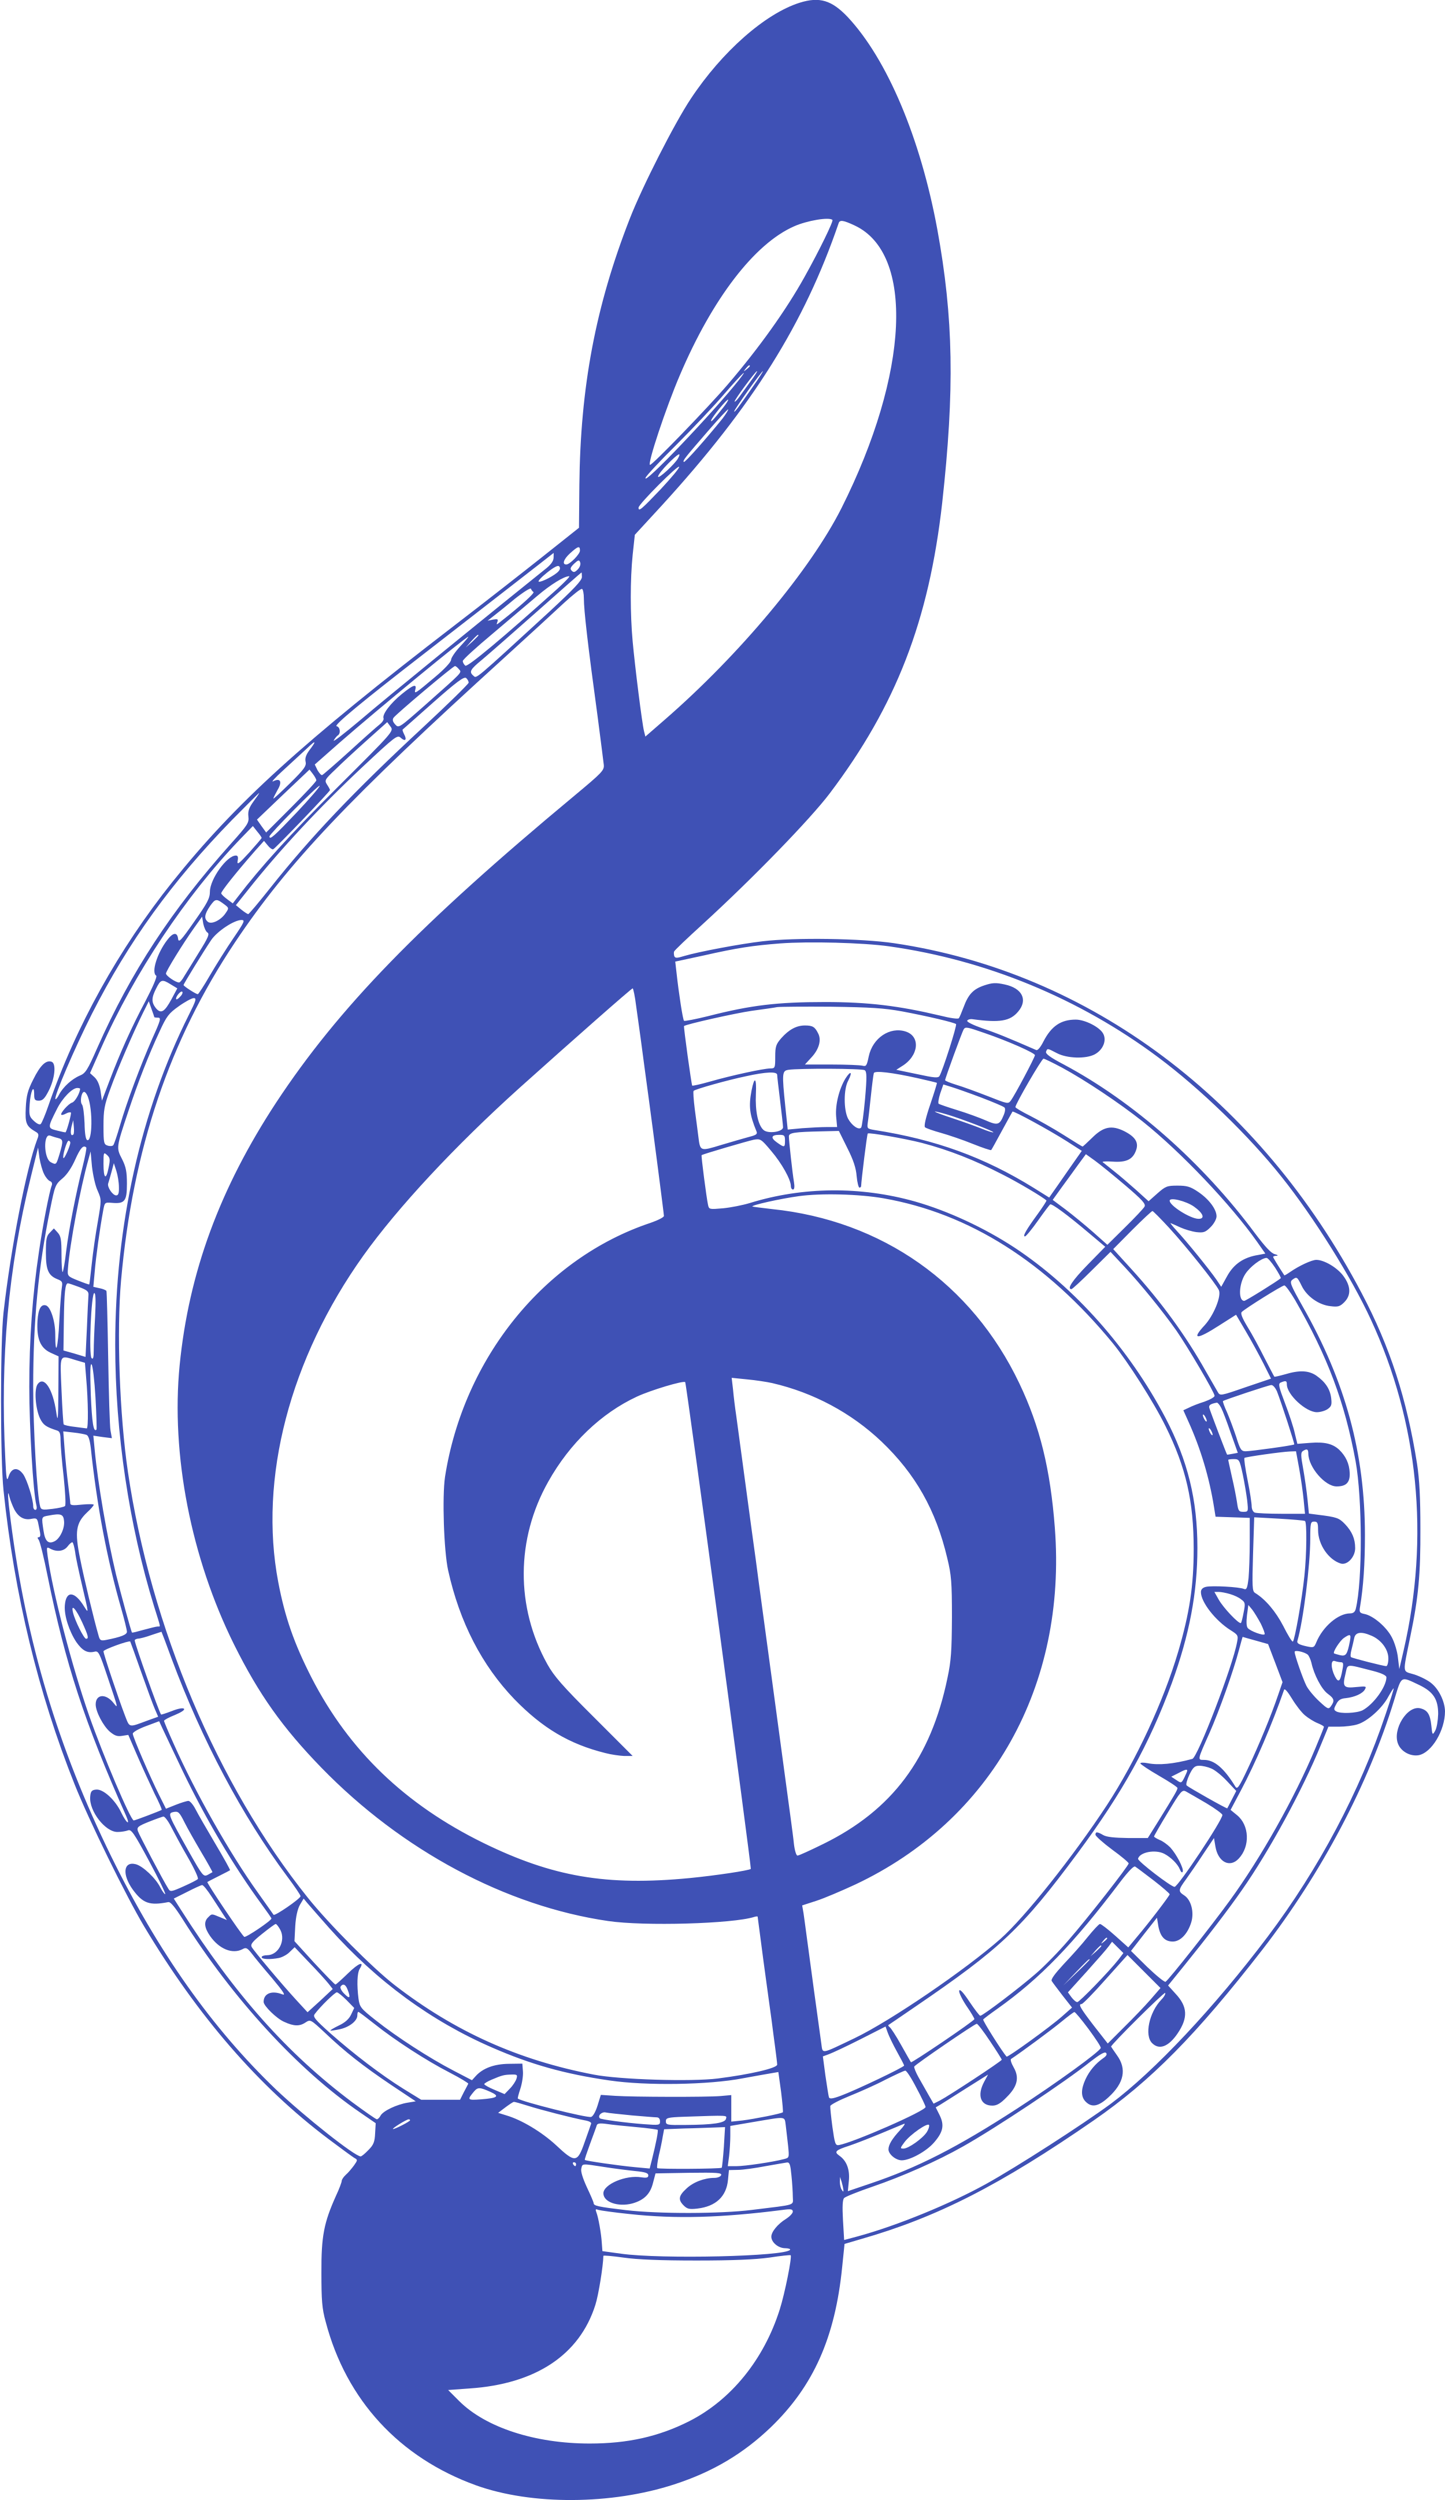 <?xml version="1.0" standalone="no"?>
<!DOCTYPE svg PUBLIC "-//W3C//DTD SVG 20010904//EN"
 "http://www.w3.org/TR/2001/REC-SVG-20010904/DTD/svg10.dtd">
<svg version="1.0" xmlns="http://www.w3.org/2000/svg"
 width="740pt" height="1280pt" viewBox="0 0 740 1280"
 preserveAspectRatio="xMidYMid meet">
<g transform="translate(0,1280) scale(0.1,-0.1)"
fill="#3f51b5" stroke="none">
<path d="M4095 12786 c-177 -56 -398 -251 -557 -491 -84 -126 -250 -453 -313
-615 -175 -448 -253 -861 -258 -1364 l-2 -218 -185 -147 c-102 -81 -304 -239
-450 -351 -786 -604 -1125 -913 -1447 -1315 -275 -344 -495 -740 -635 -1145
-16 -47 -34 -89 -39 -94 -5 -6 -19 0 -35 15 -24 22 -26 30 -22 86 4 66 23 107
23 50 0 -27 4 -32 24 -32 19 0 30 11 49 48 33 63 41 141 17 151 -29 11 -59
-18 -95 -91 -28 -55 -35 -82 -38 -144 -4 -80 2 -95 52 -124 14 -8 16 -15 7
-37 -56 -148 -136 -560 -173 -888 -17 -154 -17 -745 0 -910 56 -535 177 -1036
364 -1505 74 -186 263 -571 356 -727 276 -461 586 -819 943 -1088 64 -48 124
-92 134 -98 17 -9 17 -11 -2 -38 -12 -16 -30 -38 -42 -48 -12 -11 -21 -25 -21
-31 0 -7 -13 -42 -30 -78 -61 -136 -75 -205 -74 -392 0 -142 3 -184 22 -252
105 -400 377 -695 770 -837 284 -102 693 -100 1015 5 197 64 353 157 494 292
219 211 330 460 366 822 l12 117 85 25 c390 112 710 275 1192 608 293 203 523
436 864 875 302 391 541 843 674 1277 39 127 31 122 127 77 73 -35 98 -73 98
-149 -1 -33 -7 -71 -15 -85 -14 -25 -15 -24 -20 26 -6 58 -20 79 -56 88 -67
17 -145 -109 -114 -183 16 -39 63 -64 105 -57 67 13 135 127 135 225 -1 49
-30 111 -69 143 -17 15 -57 35 -87 45 -64 20 -62 -4 -21 198 41 197 52 316 51
550 0 157 -5 251 -17 330 -53 335 -138 598 -284 875 -522 991 -1391 1642
-2393 1791 -169 25 -508 30 -675 10 -113 -13 -330 -54 -400 -75 -39 -12 -47
-12 -52 -1 -2 8 -3 18 -1 23 1 6 68 69 148 142 257 235 549 536 649 668 340
450 508 884 576 1487 64 579 58 947 -25 1401 -86 466 -256 870 -459 1087 -82
86 -144 105 -246 73z m168 -1112 c6 -6 -67 -156 -143 -292 -94 -169 -232 -362
-391 -548 -100 -117 -387 -414 -400 -414 -16 0 82 295 153 460 167 392 382
672 584 761 67 30 181 49 197 33z m113 -28 c308 -143 280 -756 -66 -1446 -159
-316 -522 -751 -905 -1084 l-100 -87 -7 28 c-10 40 -46 327 -58 458 -13 143
-13 317 0 445 l11 102 139 151 c465 509 729 930 905 1445 6 17 23 15 81 -12z
m-536 -720 c0 -2 -8 -10 -17 -17 -16 -13 -17 -12 -4 4 13 16 21 21 21 13z m4
-78 c-21 -29 -47 -65 -58 -80 -11 -15 -21 -26 -24 -24 -4 5 107 156 115 156 3
0 -12 -24 -33 -52z m10 -30 c-71 -102 -94 -133 -94 -124 0 9 140 206 147 206
2 0 -21 -37 -53 -82z m-72 34 c-131 -165 -493 -545 -476 -498 4 11 75 87 159
170 83 83 193 199 244 259 92 106 131 143 73 69z m-78 -138 c-49 -62 -66 -80
-62 -66 4 17 82 111 87 106 2 -2 -9 -20 -25 -40z m-4 -57 c-84 -104 -193 -227
-198 -222 -7 6 4 20 128 163 52 60 97 108 99 106 2 -2 -11 -23 -29 -47z m-228
-204 c-17 -30 -102 -108 -102 -93 0 8 23 38 52 67 52 52 69 61 50 26z m-87
-156 c-101 -106 -115 -118 -115 -96 0 18 204 222 208 209 2 -6 -40 -56 -93
-113z m-415 -316 c0 -18 -52 -71 -70 -71 -23 0 -13 28 19 57 42 38 51 40 51
14z m-135 -37 c-1 -18 -15 -37 -48 -62 -240 -192 -823 -666 -940 -767 -82 -69
-144 -117 -138 -106 6 11 16 23 21 26 16 10 12 43 -6 47 -18 3 128 124 455
377 193 150 656 509 656 510 1 1 0 -11 0 -25z m124 -59 c-15 -15 -21 -17 -31
-7 -10 10 -7 17 12 36 22 20 26 21 31 7 4 -9 -1 -24 -12 -36z m-99 -10 c-17
-20 -88 -57 -101 -53 -6 2 13 23 42 46 35 28 56 39 62 33 7 -7 6 -16 -3 -26z
m120 -29 c0 -18 -41 -61 -167 -178 -388 -356 -372 -342 -388 -328 -24 20 -18
32 43 82 31 26 158 137 282 247 124 110 226 200 228 200 1 1 2 -10 2 -23z
m-124 -59 c-279 -251 -462 -404 -473 -395 -7 6 -13 16 -13 24 0 7 69 70 153
140 83 71 186 157 227 192 68 58 138 102 165 102 6 0 -21 -28 -59 -63z m-124
-18 c7 -5 -63 -69 -169 -152 -21 -17 -22 -17 -16 -1 5 14 2 16 -22 12 l-28 -6
29 23 c17 13 66 52 109 88 44 35 82 59 84 53 2 -6 8 -14 13 -17z m258 -32 c0
-61 20 -237 70 -602 16 -121 30 -234 32 -250 3 -29 -8 -40 -152 -160 -793
-659 -1207 -1086 -1526 -1570 -288 -439 -447 -869 -494 -1344 -45 -457 58
-986 279 -1431 127 -255 248 -425 446 -629 413 -425 947 -710 1470 -786 184
-27 638 -14 747 21 10 3 18 4 18 1 0 -2 14 -104 30 -228 17 -123 35 -258 41
-299 5 -41 14 -106 19 -145 5 -38 10 -77 10 -85 0 -18 -138 -50 -304 -71 -135
-17 -504 -6 -636 20 -386 74 -711 220 -1020 459 -113 88 -335 311 -444 447
-463 578 -804 1386 -921 2180 -43 292 -58 722 -35 980 60 672 247 1227 583
1730 273 408 581 733 1382 1460 121 110 257 235 303 278 46 42 87 75 93 72 5
-4 9 -25 9 -48z m-540 -190 c0 -2 -15 -16 -32 -33 l-33 -29 29 33 c28 30 36
37 36 29z m-94 -57 c-25 -27 -46 -58 -46 -68 0 -11 -33 -47 -82 -88 -102 -86
-108 -90 -101 -64 8 31 -11 24 -69 -23 -59 -48 -101 -104 -94 -124 3 -7 -6
-21 -20 -32 -14 -11 -84 -73 -155 -138 -72 -65 -134 -119 -139 -121 -5 -2 -15
10 -24 25 l-14 29 126 111 c198 173 648 543 660 543 3 0 -16 -22 -42 -50z m-6
-116 c16 -18 24 -9 -171 -182 -135 -119 -137 -121 -155 -101 -13 14 -15 24 -9
34 13 19 305 265 315 265 4 0 13 -7 20 -16z m50 -69 c0 -6 -105 -109 -232
-227 -357 -331 -578 -564 -784 -824 -58 -73 -109 -134 -113 -134 -3 0 -19 10
-35 23 l-28 23 63 79 c162 204 362 419 588 631 165 154 176 163 193 147 23
-21 33 -11 18 17 -6 12 -10 23 -8 25 2 1 72 64 157 139 120 106 157 133 168
125 7 -6 13 -17 13 -24z m-670 -534 c-246 -245 -397 -412 -511 -561 l-27 -35
-28 21 c-15 11 -29 24 -31 30 -3 8 76 107 175 220 l44 49 19 -23 c10 -13 23
-22 28 -20 11 4 291 296 291 303 0 3 -7 16 -15 28 -14 22 -12 26 43 78 31 31
104 98 161 149 l104 93 17 -23 c17 -23 16 -24 -270 -309z m-120 226 c0 -2 -11
-19 -25 -37 -18 -24 -24 -42 -20 -60 5 -21 -7 -38 -80 -110 -47 -46 -85 -82
-85 -78 0 4 10 23 21 43 26 43 15 64 -22 45 -13 -7 10 19 51 56 41 38 93 86
115 106 39 37 45 41 45 35z m10 -192 c0 -6 -58 -68 -129 -139 l-128 -128 -24
33 -23 33 134 128 135 128 17 -22 c10 -13 18 -28 18 -33z m-101 -165 c-114
-120 -139 -143 -139 -122 0 12 250 265 257 259 3 -3 -50 -65 -118 -137z m-220
58 c-24 -33 -30 -51 -27 -78 4 -32 -3 -43 -90 -140 -303 -339 -512 -657 -683
-1043 -51 -116 -61 -132 -91 -144 -40 -17 -85 -58 -105 -96 -8 -16 -17 -27
-19 -24 -10 9 99 263 187 437 188 370 409 676 718 993 74 75 136 137 138 137
2 0 -11 -19 -28 -42z m41 -188 c-1 -3 -29 -36 -64 -75 -54 -59 -63 -65 -59
-42 4 19 1 27 -9 27 -46 0 -132 -120 -133 -184 0 -35 -13 -59 -80 -154 -69
-99 -80 -110 -83 -88 -4 35 -26 33 -56 -7 -52 -68 -82 -166 -56 -182 6 -4 -17
-57 -54 -128 -74 -139 -131 -267 -186 -412 l-38 -100 -7 49 c-5 32 -16 57 -31
71 l-23 21 58 131 c169 381 432 776 710 1066 l66 68 22 -28 c13 -15 23 -30 23
-33z m-186 -344 c18 -14 18 -17 2 -40 -23 -36 -73 -61 -92 -45 -20 17 -17 38
12 81 28 39 32 39 78 4z m-92 -140 c12 -7 5 -25 -42 -100 -31 -50 -65 -106
-76 -123 -10 -18 -22 -33 -27 -33 -17 0 -67 34 -67 46 0 12 84 149 145 235
l40 56 6 -36 c4 -19 13 -40 21 -45z m134 -28 c-35 -51 -89 -137 -120 -190 -31
-54 -60 -98 -63 -98 -9 0 -73 41 -73 47 0 6 103 173 142 231 31 45 117 102
155 102 19 0 15 -10 -41 -92z m3358 -43 c497 -70 972 -266 1376 -567 216 -161
467 -404 633 -613 164 -205 358 -515 457 -730 244 -526 302 -1114 168 -1695
l-22 -95 -7 58 c-3 31 -17 78 -31 104 -27 53 -95 111 -140 120 -25 5 -28 9
-23 37 17 102 25 220 25 366 0 420 -99 784 -318 1170 -63 112 -69 126 -54 138
23 17 25 16 48 -31 26 -54 88 -98 147 -104 39 -5 49 -2 71 20 36 36 34 82 -4
134 -31 43 -99 83 -139 83 -23 0 -88 -30 -134 -62 -16 -11 -29 -19 -30 -17
-35 54 -57 90 -57 94 0 3 8 6 18 6 9 1 6 4 -9 8 -19 4 -49 37 -102 107 -268
361 -621 673 -979 864 -69 36 -95 55 -91 66 7 18 6 18 56 -8 52 -27 147 -30
193 -6 43 23 63 72 43 107 -18 33 -93 71 -140 71 -76 0 -125 -33 -166 -113
-14 -28 -29 -46 -36 -43 -147 64 -206 88 -275 111 -46 16 -81 33 -79 39 2 6
15 10 28 8 139 -19 192 -10 233 39 51 60 21 120 -69 139 -46 10 -63 9 -105 -5
-56 -19 -81 -45 -106 -113 -10 -26 -20 -51 -24 -55 -4 -5 -46 1 -93 13 -215
51 -370 70 -592 70 -244 0 -379 -16 -598 -72 -65 -16 -121 -27 -124 -24 -6 5
-26 134 -38 242 l-7 61 144 31 c177 40 253 51 393 62 147 11 425 4 559 -15z
m-3679 -195 l33 -20 -30 -56 c-36 -66 -54 -76 -80 -45 -23 30 -23 52 2 101 23
46 30 48 75 20z m2383 -112 c7 -51 17 -122 22 -158 5 -36 14 -103 20 -150 6
-47 16 -116 21 -155 26 -192 79 -600 79 -610 0 -7 -30 -22 -67 -35 -545 -181
-959 -693 -1054 -1301 -15 -102 -6 -379 16 -479 59 -266 173 -486 339 -659
144 -148 281 -230 466 -276 30 -8 74 -14 97 -15 l43 0 -198 198 c-162 161
-205 211 -239 272 -163 293 -161 641 5 935 110 196 271 350 454 435 71 33 238
83 247 74 6 -5 340 -2486 336 -2492 -7 -8 -180 -34 -313 -47 -427 -41 -701 6
-1057 180 -401 197 -687 472 -879 845 -90 176 -137 311 -171 490 -101 530 59
1144 436 1672 176 246 466 558 799 858 280 251 574 510 580 510 3 0 12 -42 18
-92z m-2334 51 c-9 -11 -19 -17 -21 -15 -8 7 21 45 30 39 4 -3 1 -14 -9 -24z
m42 -97 c-245 -489 -376 -1074 -376 -1687 0 -450 71 -924 199 -1339 36 -115
34 -103 19 -103 -7 0 -39 -8 -72 -17 -32 -9 -59 -16 -60 -14 -5 6 -59 206 -82
298 -46 194 -93 465 -109 637 l-7 73 47 -7 48 -6 -7 39 c-4 21 -9 189 -12 373
-3 184 -7 338 -9 342 -3 4 -19 11 -36 14 l-31 7 7 77 c6 74 26 219 43 311 8
44 8 45 44 42 67 -6 78 8 78 97 0 63 -5 87 -25 127 -30 58 -30 58 31 241 50
150 104 290 162 414 35 76 46 91 97 127 32 23 67 42 77 42 16 0 12 -12 -26
-88z m-176 -9 c0 -2 9 -3 19 -3 17 0 14 -12 -29 -107 -61 -139 -130 -323 -165
-443 -15 -52 -31 -99 -35 -103 -4 -5 -17 -6 -29 -2 -19 6 -21 14 -21 100 0 82
4 106 35 190 36 101 118 290 167 389 l30 60 14 -40 c8 -21 14 -40 14 -41z
m3830 29 c133 -25 268 -57 276 -65 6 -6 -69 -241 -85 -266 -7 -11 -27 -9 -115
10 l-106 22 28 18 c87 52 98 153 20 178 -81 26 -169 -33 -189 -127 -10 -48
-13 -53 -32 -48 -12 3 -83 6 -158 6 l-137 0 34 37 c39 42 52 90 33 124 -16 32
-28 39 -67 39 -43 0 -82 -21 -121 -65 -27 -31 -31 -43 -31 -95 0 -57 -1 -60
-25 -60 -34 0 -200 -36 -308 -67 -49 -14 -90 -23 -92 -21 -4 4 -45 302 -42
305 9 9 263 66 347 78 58 8 116 16 130 19 14 2 138 3 275 2 205 -3 271 -7 365
-24z m423 -111 c120 -41 257 -102 257 -113 0 -11 -102 -203 -123 -232 -14 -19
-17 -18 -118 22 -57 22 -130 49 -161 58 -32 10 -58 20 -58 24 0 9 87 247 95
260 9 14 16 13 108 -19z m396 -177 c120 -65 292 -180 412 -275 197 -157 453
-427 587 -617 l42 -60 -37 -7 c-74 -12 -124 -46 -158 -107 l-31 -56 -24 36
c-35 51 -155 199 -204 251 -22 24 -36 42 -31 39 6 -2 28 -12 50 -22 22 -10 59
-21 82 -24 37 -4 46 -1 73 26 17 17 30 41 30 55 0 36 -39 88 -94 125 -40 27
-57 32 -106 32 -53 0 -61 -3 -103 -40 l-45 -40 -64 58 c-35 31 -86 75 -113 96
-28 22 -53 43 -58 46 -4 4 19 5 50 3 69 -5 102 10 119 53 18 43 0 73 -59 103
-65 32 -107 23 -165 -35 -25 -24 -46 -44 -48 -44 -2 0 -46 27 -98 60 -52 33
-129 76 -170 97 -42 21 -76 41 -76 45 0 16 135 248 144 248 5 0 48 -21 95 -46z
m-1011 -13 c11 -7 12 -32 2 -147 -7 -77 -16 -143 -20 -147 -13 -14 -48 11 -67
46 -23 45 -23 152 1 195 23 45 13 53 -14 11 -33 -54 -53 -136 -48 -195 l5 -54
-52 0 c-29 0 -86 -3 -127 -6 l-74 -7 -12 115 c-18 175 -17 186 16 191 53 8
377 7 390 -2z m272 -41 c52 -12 96 -22 98 -24 1 -2 -14 -51 -34 -110 -23 -67
-33 -111 -27 -117 5 -5 42 -18 82 -29 39 -11 113 -36 162 -56 50 -20 92 -34
95 -32 2 2 27 47 55 99 28 52 53 96 54 98 6 5 189 -95 277 -151 l78 -50 -68
-97 c-37 -53 -74 -107 -83 -119 l-16 -23 -80 50 c-254 157 -502 247 -816 296
-36 6 -37 8 -33 38 3 18 10 79 16 137 6 58 13 110 15 116 4 14 95 3 225 -26z
m-720 17 c0 -7 7 -67 15 -132 8 -66 15 -127 15 -136 0 -24 -77 -35 -100 -14
-28 25 -43 96 -39 184 4 84 -7 94 -22 19 -16 -82 -10 -125 25 -210 6 -14 -1
-19 -36 -28 -23 -6 -88 -25 -142 -41 -112 -34 -110 -35 -120 45 -3 28 -12 90
-18 138 -6 48 -9 90 -6 93 8 9 176 56 268 75 104 23 160 25 160 7z m1045 -116
c60 -23 113 -45 119 -51 5 -5 4 -20 -4 -39 -21 -51 -31 -54 -92 -27 -30 13
-95 37 -144 52 -49 15 -92 30 -97 33 -4 4 0 28 8 53 l16 46 42 -13 c23 -7 91
-31 152 -54z m-4615 45 c0 -21 -26 -67 -41 -71 -19 -6 -62 -55 -55 -62 2 -3
13 0 24 6 11 6 22 8 25 5 4 -4 -19 -89 -27 -101 -1 -1 -21 3 -44 9 -49 12 -49
14 -1 109 28 57 79 109 105 109 8 0 14 -2 14 -4z m40 -41 c26 -68 23 -231 -3
-222 -8 2 -13 33 -14 87 -2 45 -7 88 -13 95 -12 15 -3 65 11 65 5 0 14 -11 19
-25z m4401 -91 c74 -22 240 -86 236 -91 -3 -2 -29 6 -58 18 -30 12 -99 37
-154 55 -103 34 -120 46 -24 18z m-4475 -102 c-13 -12 -17 8 -10 40 l9 33 3
-33 c2 -19 1 -36 -2 -40z m3963 -69 c31 -61 45 -103 48 -145 3 -32 10 -58 14
-58 5 0 9 3 9 8 1 30 30 266 34 269 6 6 190 -26 276 -48 141 -37 270 -88 412
-161 78 -39 208 -116 227 -134 2 -1 -19 -34 -46 -71 -59 -81 -77 -113 -64
-113 5 0 35 36 66 80 31 44 59 81 63 84 9 5 89 -54 200 -148 l82 -69 -90 -92
c-78 -80 -108 -125 -83 -125 4 0 51 43 104 96 l96 95 73 -78 c82 -88 193 -224
265 -326 58 -84 195 -316 195 -333 0 -7 -24 -20 -52 -30 -29 -9 -65 -23 -80
-31 l-28 -13 26 -58 c63 -139 107 -287 131 -437 l8 -50 88 -3 87 -3 0 -123 c0
-68 -3 -151 -6 -185 -6 -51 -10 -61 -23 -56 -25 11 -166 18 -195 11 -17 -4
-26 -13 -26 -27 0 -51 74 -146 152 -195 38 -24 40 -27 33 -62 -22 -122 -202
-590 -229 -597 -96 -26 -173 -33 -228 -22 -21 4 -38 4 -38 -1 0 -4 43 -33 95
-63 52 -30 95 -58 95 -63 0 -10 -17 -39 -97 -168 l-55 -88 -101 0 c-70 1 -110
5 -127 15 -31 18 -40 18 -40 2 0 -7 38 -41 85 -76 47 -34 85 -66 85 -71 0 -12
-211 -282 -309 -394 -47 -55 -121 -131 -165 -169 -80 -70 -273 -217 -286 -217
-4 0 -29 33 -56 73 -32 48 -49 66 -52 55 -2 -9 15 -44 37 -77 23 -33 41 -64
41 -68 0 -9 -321 -226 -325 -221 -1 2 -24 41 -50 88 -26 47 -53 88 -59 92 -6
4 -8 9 -6 11 3 2 64 43 135 92 440 300 547 401 834 788 231 312 366 556 482
870 90 247 131 462 131 692 0 247 -49 446 -163 665 -186 354 -465 669 -774
873 -154 101 -341 188 -510 236 -278 78 -573 76 -845 -8 -36 -11 -97 -23 -137
-27 -70 -6 -72 -6 -77 17 -8 36 -36 252 -33 255 5 5 234 72 267 79 34 6 38 4
89 -57 54 -63 101 -147 101 -180 0 -10 5 -18 11 -18 7 0 9 14 5 38 -8 48 -26
212 -26 234 0 19 28 23 170 26 l86 2 43 -87z m-4043 51 c28 -7 29 -14 9 -82
-17 -56 -17 -57 -45 -42 -36 19 -39 149 -3 136 8 -3 26 -9 39 -12z m3724 -14
c0 -36 -3 -36 -41 -9 -34 24 -30 39 12 39 26 0 29 -3 29 -30z m-3660 -10 c0
-16 -30 -84 -35 -79 -7 8 17 89 26 89 5 0 9 -5 9 -10z m82 -25 c2 -3 -6 -47
-19 -98 -34 -136 -70 -318 -84 -432 -6 -55 -15 -103 -18 -107 -3 -4 -6 35 -6
86 0 79 -3 97 -19 115 l-20 22 -20 -21 c-18 -17 -21 -33 -21 -104 0 -90 13
-118 64 -137 19 -8 22 -14 18 -38 -3 -16 -9 -92 -13 -170 -7 -146 -21 -193
-21 -72 0 67 -24 141 -48 148 -25 7 -39 -18 -43 -79 -5 -92 14 -138 66 -163
l42 -19 -1 -176 c-1 -150 -3 -166 -11 -110 -17 118 -62 188 -95 144 -19 -25
-12 -125 12 -176 17 -34 30 -43 88 -62 13 -4 17 -16 17 -49 0 -25 7 -109 16
-187 8 -78 12 -146 7 -150 -4 -5 -33 -11 -65 -15 -49 -6 -57 -5 -62 11 -16 52
-36 397 -36 614 0 335 26 611 87 910 24 119 26 126 63 157 24 20 48 57 66 98
26 58 41 75 56 60z m-216 -136 c8 -17 22 -33 30 -36 9 -3 13 -12 9 -22 -12
-30 -46 -205 -65 -336 -34 -225 -50 -451 -50 -695 0 -211 20 -540 36 -605 4
-15 2 -25 -5 -25 -6 0 -11 8 -11 18 0 36 -31 135 -51 164 -28 39 -60 35 -75
-11 -9 -29 -12 -17 -17 95 -26 512 15 969 131 1439 l37 150 7 -53 c5 -29 15
-66 24 -83z m274 -85 c20 -46 20 -47 1 -158 -11 -61 -25 -158 -31 -216 -6 -58
-12 -106 -13 -106 -1 -1 -27 8 -57 20 -55 22 -55 23 -52 62 9 122 63 410 105
559 l11 40 7 -77 c5 -43 17 -99 29 -124z m56 117 c-13 -66 -26 -55 -26 21 0
59 1 60 18 45 16 -15 17 -23 8 -66z m5206 -89 c89 -76 107 -96 99 -110 -5 -9
-50 -57 -100 -106 l-90 -89 -73 65 c-40 35 -103 87 -140 115 l-67 50 46 64
c26 35 64 88 85 117 l39 53 46 -33 c25 -18 95 -75 155 -126z m-5153 -9 c1 -32
-3 -43 -14 -43 -18 0 -47 43 -41 61 3 8 10 34 17 59 l12 45 13 -40 c7 -22 13
-59 13 -82z m3916 -58 c439 -77 833 -327 1174 -742 78 -96 209 -301 270 -425
105 -212 144 -385 144 -628 0 -189 -21 -327 -79 -525 -75 -254 -216 -558 -365
-786 -172 -262 -420 -574 -545 -685 -179 -158 -563 -420 -746 -508 -178 -85
-164 -83 -172 -28 -11 76 -66 481 -76 557 -5 39 -12 88 -15 110 l-7 40 74 24
c40 13 129 51 198 83 698 329 1084 1017 1022 1826 -23 300 -76 518 -182 740
-243 510 -703 834 -1267 892 -53 6 -98 12 -100 13 -6 7 143 40 237 53 115 16
309 11 435 -11z m1589 -42 c48 -34 59 -63 24 -63 -41 0 -148 67 -148 93 0 19
84 -2 124 -30z m-125 -111 c87 -95 238 -284 253 -317 14 -31 -27 -130 -73
-180 -70 -75 -40 -75 76 0 l85 54 50 -85 c28 -47 68 -121 90 -164 l39 -78
-130 -44 c-130 -45 -131 -45 -143 -24 -7 12 -34 59 -61 106 -103 183 -228 355
-383 525 l-91 100 97 98 c53 53 100 97 104 97 3 0 43 -40 87 -88z m541 -202
c18 -28 31 -52 29 -54 -17 -15 -179 -116 -187 -116 -31 0 -28 86 5 137 24 38
83 82 109 83 7 0 26 -23 44 -50z m-6125 -99 c42 -16 50 -23 48 -43 -1 -12 -5
-89 -8 -169 l-7 -146 -56 17 -57 16 2 150 c2 149 7 194 21 194 4 0 30 -9 57
-19z m6228 -68 c166 -289 253 -520 309 -823 35 -193 36 -614 1 -757 -4 -16
-13 -23 -29 -23 -61 0 -140 -68 -173 -148 -12 -28 -13 -29 -57 -19 -33 8 -43
14 -40 26 30 101 66 388 66 524 0 80 2 87 20 87 17 0 20 -7 20 -43 0 -75 54
-153 117 -172 33 -9 73 34 73 79 0 48 -16 85 -52 123 -31 32 -42 36 -139 48
l-46 6 -7 72 c-4 40 -14 110 -22 156 -13 70 -13 85 -2 92 21 14 28 10 28 -13
1 -70 86 -168 145 -168 49 0 69 20 67 69 -2 48 -20 86 -54 119 -34 31 -75 41
-150 35 l-64 -5 -13 53 c-6 30 -29 99 -50 154 -33 87 -36 101 -22 107 26 11
31 9 31 -9 0 -53 98 -143 154 -143 17 0 42 7 55 16 20 14 22 23 18 57 -6 47
-31 83 -77 115 -39 26 -86 28 -159 6 -29 -8 -54 -14 -55 -12 -2 2 -24 45 -51
97 -26 52 -65 124 -87 159 -27 45 -36 68 -29 75 18 18 205 135 218 136 6 1 31
-34 56 -76z m-6146 -85 c-4 -66 -7 -144 -7 -172 0 -37 -3 -47 -11 -39 -15 15
-2 333 14 333 7 0 8 -40 4 -122z m-97 -222 l45 -13 6 -74 c11 -123 12 -264 3
-262 -5 1 -33 4 -61 8 -29 3 -55 9 -57 13 -2 4 -7 82 -11 175 -8 189 -13 180
75 153z m99 -191 c5 -88 7 -162 5 -164 -15 -16 -23 35 -29 179 -4 117 -3 162
4 155 6 -6 15 -83 20 -170z m3466 74 c212 -49 405 -153 559 -299 174 -166 279
-351 337 -597 21 -87 24 -122 24 -303 -1 -172 -4 -222 -23 -311 -85 -411 -283
-676 -635 -849 -67 -33 -126 -60 -133 -60 -6 0 -14 25 -18 58 -3 31 -11 89
-16 127 -16 118 -90 666 -100 740 -5 39 -23 171 -40 295 -17 124 -35 258 -40
298 -6 39 -14 105 -20 145 -10 74 -63 467 -80 592 -6 39 -13 97 -16 131 l-7
60 79 -8 c44 -4 102 -13 129 -19z m2584 -41 c22 -56 92 -271 89 -273 -5 -5
-222 -35 -249 -35 -22 0 -28 8 -48 73 -13 39 -34 96 -47 126 -14 30 -23 56
-21 58 7 6 232 81 247 82 9 1 21 -14 29 -31z m-285 -86 c8 -15 30 -73 49 -129
l36 -101 -27 -5 c-15 -3 -28 -5 -28 -4 -3 3 -86 221 -91 239 -4 14 6 21 39 27
4 0 14 -11 22 -27z m-74 -67 c0 -5 -5 -3 -10 5 -5 8 -10 20 -10 25 0 6 5 3 10
-5 5 -8 10 -19 10 -25z m30 -70 c0 -5 -5 -3 -10 5 -5 8 -10 20 -10 25 0 6 5 3
10 -5 5 -8 10 -19 10 -25z m-5767 -1 c10 -4 17 -26 22 -67 31 -293 83 -570
156 -823 16 -56 29 -109 29 -118 0 -15 -30 -27 -107 -42 -26 -5 -31 -2 -37 18
-26 90 -77 302 -96 400 -28 137 -21 181 36 235 19 17 34 35 34 39 0 4 -27 4
-60 1 -45 -5 -60 -4 -60 6 0 7 -5 51 -11 97 -6 47 -14 127 -18 179 l-7 93 52
-6 c29 -3 59 -9 67 -12z m6210 -171 c9 -49 19 -121 23 -160 l7 -73 -121 0
c-66 0 -127 3 -136 6 -9 3 -16 18 -16 33 0 14 -9 75 -21 134 -12 59 -19 110
-16 113 5 5 187 31 233 33 l31 1 16 -87z m-289 -30 c9 -42 19 -103 23 -135 6
-57 6 -58 -20 -58 -23 0 -26 5 -32 48 -4 26 -15 84 -26 130 -10 46 -19 85 -19
88 0 2 13 4 28 4 28 0 30 -3 46 -77z m-6291 -180 c21 -40 51 -57 88 -49 25 5
29 2 34 -19 3 -14 7 -36 10 -50 3 -15 1 -25 -6 -25 -8 0 -8 -4 -1 -13 6 -7 27
-91 46 -187 91 -448 189 -749 402 -1227 23 -53 1 -37 -25 17 -31 66 -93 122
-129 118 -22 -2 -28 -9 -30 -36 -7 -73 78 -183 141 -181 18 0 41 4 52 8 17 7
30 -11 108 -156 49 -91 86 -167 83 -170 -2 -3 -14 13 -25 34 -23 47 -90 110
-126 119 -63 16 -71 -52 -15 -130 52 -71 86 -83 182 -64 11 2 33 -24 73 -87
257 -408 593 -774 909 -990 l80 -55 -3 -52 c-2 -44 -8 -59 -34 -85 -17 -18
-35 -33 -40 -33 -30 0 -286 203 -433 342 -327 313 -604 705 -844 1193 -273
557 -436 1100 -515 1718 -16 124 -18 173 -6 122 4 -16 15 -44 24 -62z m255
-60 c4 -37 -20 -88 -47 -103 -33 -17 -50 -2 -58 53 -11 73 -12 71 27 78 62 12
75 7 78 -28z m6355 0 c10 -6 9 -167 -3 -281 -12 -118 -50 -331 -59 -336 -4 -3
-26 33 -49 79 -39 75 -91 137 -145 170 -14 9 -15 31 -10 199 l6 188 126 -7
c69 -4 129 -9 134 -12z m-6298 -160 c3 -27 20 -104 36 -172 34 -145 34 -144
10 -106 -49 80 -93 83 -99 6 -4 -52 22 -132 59 -188 31 -44 57 -58 93 -49 20
5 25 -4 66 -127 56 -166 57 -168 31 -135 -39 49 -91 45 -91 -8 0 -37 39 -111
73 -140 24 -20 38 -25 62 -21 l32 5 48 -111 c27 -62 66 -147 87 -191 22 -43
38 -80 36 -82 -5 -4 -136 -54 -143 -54 -16 0 -158 335 -229 538 -89 256 -186
629 -212 816 -6 46 -6 48 14 37 34 -18 70 -13 89 13 10 13 21 22 24 20 4 -2
10 -25 14 -51z m5914 -214 c21 -6 47 -18 58 -28 20 -14 21 -21 12 -65 -5 -27
-11 -52 -14 -55 -9 -8 -90 77 -114 120 l-22 39 22 0 c12 0 38 -5 58 -11z m158
-152 c13 -27 22 -51 19 -54 -7 -8 -73 16 -86 32 -7 8 -8 32 -4 66 l7 52 20
-24 c10 -13 30 -46 44 -72z m-6036 7 c31 -68 35 -84 20 -84 -11 0 -57 92 -67
134 -12 49 15 20 47 -50z m459 -189 c155 -415 359 -800 591 -1112 38 -51 69
-96 68 -101 -1 -13 -132 -103 -138 -95 -3 5 -40 56 -80 113 -145 202 -321 514
-430 759 -28 62 -51 117 -51 121 0 4 25 18 56 30 33 14 52 26 46 32 -5 5 -30
1 -62 -12 -29 -11 -54 -19 -55 -18 -11 14 -135 362 -135 380 0 4 8 8 18 9 9 0
40 8 67 18 28 9 51 17 52 17 1 -1 25 -64 53 -141z m6143 121 c50 -21 87 -70
87 -117 0 -21 -5 -39 -11 -39 -13 0 -171 40 -180 46 -4 2 -3 19 2 37 4 17 11
44 14 60 6 31 35 36 88 13z m-110 -28 c-13 -68 -20 -79 -50 -72 -16 4 -29 8
-31 9 -8 7 30 65 50 79 33 23 38 20 31 -16z m-483 3 l64 -18 37 -97 37 -98
-23 -67 c-35 -103 -98 -256 -155 -376 -45 -96 -54 -108 -64 -91 -57 93 -107
136 -160 136 -34 0 -35 -3 28 138 50 113 123 318 151 425 10 37 18 67 19 67 1
-1 30 -9 66 -19z m-5707 -161 c30 -85 62 -172 71 -192 l16 -37 -53 -19 c-100
-37 -92 -39 -117 25 -32 83 -110 315 -110 329 0 9 129 56 137 50 1 -1 26 -71
56 -156z m5974 89 c6 -6 15 -25 19 -42 13 -61 52 -135 83 -158 34 -25 37 -36
17 -64 -12 -17 -16 -16 -60 25 -26 24 -56 60 -66 80 -18 36 -60 156 -60 173 0
11 49 0 67 -14z m170 -39 c12 0 14 -7 8 -37 -11 -63 -20 -71 -39 -35 -21 42
-22 86 0 78 9 -3 23 -6 31 -6z m166 -45 c43 -11 67 -23 67 -32 0 -48 -66 -139
-122 -169 -30 -15 -115 -19 -136 -5 -12 7 -12 13 1 36 10 21 23 29 48 31 47 5
88 24 99 45 9 16 6 17 -44 12 -65 -7 -72 1 -56 66 13 55 -2 53 143 16z m-350
-227 c18 -15 47 -33 65 -40 17 -7 32 -15 32 -19 0 -3 -20 -53 -44 -110 -106
-254 -280 -562 -438 -779 -95 -131 -313 -406 -329 -416 -5 -3 -47 31 -94 76
l-83 82 66 85 67 85 7 -43 c10 -54 33 -79 74 -79 39 0 77 40 95 100 15 51 -1
113 -36 136 -32 21 -32 27 9 83 18 25 58 83 88 129 l55 82 7 -42 c13 -81 74
-113 120 -63 59 63 54 171 -9 222 l-33 27 53 100 c74 139 160 339 221 515 3 8
18 -9 40 -45 19 -32 49 -71 67 -86z m413 6 c-132 -395 -342 -791 -604 -1139
-273 -362 -580 -689 -804 -856 -144 -106 -481 -323 -638 -410 -186 -103 -455
-213 -656 -268 l-71 -19 -6 102 c-4 71 -2 105 6 113 7 7 72 33 145 58 155 53
333 132 462 205 166 93 530 335 654 435 48 37 73 52 80 45 7 -7 2 -16 -14 -27
-40 -28 -71 -65 -91 -108 -24 -52 -24 -90 1 -115 31 -31 65 -25 117 23 80 73
94 145 43 215 -16 23 -30 43 -30 44 0 11 271 280 277 275 3 -4 -5 -20 -20 -35
-62 -65 -87 -182 -47 -222 37 -37 85 -18 131 50 54 80 51 137 -11 203 l-38 42
85 105 c107 132 222 281 294 385 138 197 310 512 404 743 l38 92 55 0 c30 0
73 5 94 12 51 15 128 84 158 142 14 25 26 44 27 42 2 -1 -17 -61 -41 -132z
m-6161 -290 c119 -247 260 -486 406 -685 27 -37 49 -68 49 -71 0 -11 -131 -99
-139 -94 -13 8 -194 277 -189 281 1 1 28 15 58 30 30 15 57 29 58 30 2 2 -32
63 -76 137 -43 73 -89 152 -101 176 -12 23 -28 42 -36 42 -8 0 -37 -9 -65 -20
l-50 -20 -34 68 c-48 96 -136 300 -136 316 0 8 30 25 68 39 l67 25 19 -41 c11
-23 56 -119 101 -213z m5268 12 c18 -7 54 -36 80 -64 l48 -51 -22 -43 c-12
-24 -23 -44 -24 -46 -3 -3 -196 106 -208 117 -5 5 2 29 14 55 19 39 28 46 51
46 16 0 43 -6 61 -14z m-123 -11 c0 -4 -7 -19 -15 -36 -15 -29 -16 -29 -41
-12 l-26 17 34 17 c35 19 48 23 48 14z m98 -167 c45 -27 82 -54 82 -60 0 -27
-227 -368 -245 -368 -18 0 -190 132 -187 144 9 34 89 49 135 25 34 -18 68 -52
79 -79 6 -15 12 -20 15 -12 6 16 -32 89 -64 124 -14 14 -38 32 -54 38 -16 7
-29 15 -29 18 0 3 32 59 71 123 66 110 73 118 93 107 11 -6 58 -33 104 -60z
m-5232 -100 c14 -28 52 -95 85 -151 33 -55 58 -101 57 -102 -2 -1 -13 -7 -25
-14 -21 -10 -26 -4 -91 111 -113 201 -114 204 -84 211 25 5 30 1 58 -55z m-70
-20 c15 -29 53 -100 86 -157 33 -57 56 -107 51 -111 -4 -5 -38 -22 -74 -38
-60 -27 -67 -28 -76 -13 -27 42 -151 278 -157 297 -6 19 1 25 56 47 35 14 69
26 75 27 7 0 25 -24 39 -52z m5032 -275 c45 -35 82 -67 82 -71 0 -7 -105 -145
-168 -219 l-44 -53 -67 60 c-37 33 -72 60 -78 60 -5 0 -33 -30 -63 -67 -29
-37 -85 -99 -123 -139 -45 -49 -66 -77 -61 -86 4 -7 30 -41 56 -75 l48 -61
-52 -46 c-60 -53 -277 -210 -283 -205 -21 22 -123 184 -120 190 3 4 36 29 73
55 218 155 387 329 631 652 39 51 67 80 74 76 7 -4 49 -36 95 -71z m-4823 -85
c22 -33 48 -74 58 -89 l19 -29 -36 15 c-43 18 -41 18 -60 -1 -23 -22 -20 -53
10 -96 47 -67 115 -94 166 -67 18 10 24 7 47 -22 14 -19 61 -76 104 -126 61
-73 72 -91 52 -83 -54 21 -95 4 -95 -39 0 -20 66 -85 105 -102 50 -23 79 -24
110 -3 25 16 26 15 98 -52 104 -99 196 -171 340 -268 l126 -84 -42 -7 c-55 -9
-125 -42 -138 -66 -5 -10 -14 -19 -19 -19 -5 0 -62 40 -127 88 -332 249 -599
549 -876 984 l-37 58 68 34 c37 19 72 35 77 35 6 1 28 -27 50 -61z m602 -160
c242 -271 522 -476 834 -611 197 -86 371 -135 599 -168 189 -28 511 -23 685
11 61 11 126 23 146 26 l35 6 14 -101 c7 -56 11 -103 9 -105 -7 -7 -144 -34
-207 -42 l-57 -6 0 68 0 68 -55 -5 c-74 -6 -447 -5 -539 1 l-74 5 -17 -55
c-10 -32 -24 -56 -33 -58 -24 -5 -352 77 -375 94 -2 1 4 24 13 51 9 28 15 68
13 89 l-3 39 -70 -1 c-74 -1 -132 -22 -169 -63 l-19 -21 -96 50 c-118 61 -289
171 -397 257 -76 60 -82 67 -88 110 -9 71 -7 131 6 153 27 43 -6 30 -60 -23
-32 -31 -61 -57 -64 -57 -4 0 -52 50 -109 111 l-101 111 4 77 c3 49 12 88 24
109 l19 32 18 -22 c11 -13 62 -71 114 -130z m-251 -9 c28 -55 -11 -129 -68
-129 -15 0 -28 -4 -28 -10 0 -11 42 -13 89 -4 17 4 42 17 55 31 l25 24 75 -79
c42 -43 86 -92 98 -107 l22 -28 -64 -60 -65 -59 -58 63 c-78 85 -216 250 -228
271 -7 14 3 27 53 67 35 28 66 51 70 51 4 0 15 -14 24 -31z m4234 -43 c0 -2
-8 -10 -17 -17 -16 -13 -17 -12 -4 4 13 16 21 21 21 13z m58 -108 c-46 -59
-200 -218 -211 -218 -7 0 -20 12 -30 25 l-18 25 96 106 c53 59 104 117 113
130 l17 23 29 -29 29 -29 -25 -33z m-88 69 c0 -2 -12 -14 -27 -28 l-28 -24 24
28 c23 25 31 32 31 24z m252 -274 c-28 -32 -89 -96 -135 -141 l-84 -84 -72 92
c-70 91 -80 110 -62 110 6 0 61 56 122 125 l113 126 85 -85 84 -84 -51 -59z
m-312 204 c0 -1 -30 -32 -67 -67 l-68 -65 65 68 c60 62 70 72 70 64z m-3800
-153 c17 -43 11 -50 -16 -22 -15 14 -23 31 -20 37 12 18 26 12 36 -15z m-5
-54 l39 -40 -16 -34 c-11 -23 -31 -41 -63 -56 -25 -12 -45 -24 -43 -26 2 -1
24 2 48 7 50 11 90 43 90 71 0 10 2 18 5 18 3 0 40 -28 83 -62 104 -83 266
-188 385 -249 54 -28 97 -54 95 -57 -2 -4 -12 -24 -23 -44 l-19 -38 -99 0
-100 0 -91 56 c-114 71 -254 178 -374 284 -79 71 -91 85 -80 99 27 37 103 111
113 111 6 0 28 -18 50 -40z m3799 -147 c36 -49 65 -92 63 -98 -7 -20 -226
-179 -428 -310 -307 -199 -511 -303 -752 -384 l-115 -39 5 52 c6 58 -11 104
-49 130 -28 20 -19 28 52 51 30 10 102 38 160 62 58 24 112 47 120 50 8 3 -1
-12 -21 -33 -40 -43 -59 -74 -59 -98 0 -25 38 -56 68 -56 43 0 128 47 166 92
46 53 53 88 28 139 l-20 40 22 13 c11 7 72 45 133 84 l113 71 -20 -37 c-37
-69 -19 -122 42 -122 23 0 42 11 73 43 56 55 66 101 36 153 -12 21 -18 40 -13
43 53 35 210 151 257 190 33 27 63 50 67 50 4 1 36 -38 72 -86z m-504 -63 c33
-49 60 -92 60 -95 0 -7 -271 -185 -317 -209 l-32 -16 -26 45 c-14 25 -37 65
-51 90 -14 25 -24 50 -22 55 3 9 308 218 320 219 4 1 35 -39 68 -89z m-477
-53 c20 -36 37 -68 37 -72 0 -8 -245 -125 -323 -154 -43 -16 -59 -18 -62 -8
-2 6 -10 56 -18 111 l-13 98 30 11 c17 6 90 40 161 76 l130 66 11 -31 c6 -17
27 -61 47 -97z m100 -186 c26 -48 47 -93 47 -98 0 -20 -370 -182 -444 -195
-18 -3 -21 7 -33 92 -7 52 -12 101 -11 108 2 7 46 30 98 51 52 21 136 58 185
84 50 25 95 46 101 46 6 1 32 -39 57 -88z m-2048 47 c-4 -13 -19 -36 -34 -51
l-27 -28 -52 22 c-29 12 -52 25 -52 29 0 4 17 14 38 23 54 23 64 25 100 26 30
1 33 -1 27 -21z m-135 -67 c51 -23 41 -32 -48 -39 -69 -5 -71 -3 -34 41 19 22
30 21 82 -2z m191 -71 c72 -23 234 -64 292 -75 24 -4 37 -11 34 -18 -2 -7 -17
-49 -33 -94 -37 -106 -48 -108 -147 -15 -74 68 -176 129 -254 152 l-42 13 37
28 c20 15 40 28 43 28 4 1 35 -8 70 -19z m534 -50 c61 -5 118 -10 128 -10 11
0 17 -8 17 -21 0 -19 -4 -20 -82 -14 -94 7 -220 24 -226 30 -13 13 10 35 30
30 13 -3 73 -9 133 -15z m483 -17 c-4 -22 -64 -31 -210 -32 -91 -1 -98 0 -98
19 0 17 8 20 93 23 232 8 219 8 215 -10z m306 -35 c3 -24 8 -71 12 -104 6 -61
6 -61 -22 -68 -57 -15 -200 -36 -243 -36 l-44 0 7 53 c3 28 6 75 6 102 l0 51
123 21 c167 28 154 30 161 -19z m-1924 27 c0 -6 -76 -45 -87 -45 -10 1 69 50
80 50 4 0 7 -2 7 -5z m1159 -35 c57 -5 106 -12 109 -14 4 -5 -8 -67 -30 -155
l-11 -43 -76 7 c-77 7 -252 32 -256 37 -2 2 11 39 27 83 16 44 32 86 34 94 3
10 16 12 52 7 26 -4 94 -11 151 -16z m1487 -26 c-22 -33 -94 -84 -119 -84 -18
0 -18 2 5 33 30 40 121 103 126 87 2 -6 -3 -22 -12 -36z m-1039 -75 c-4 -56
-9 -104 -11 -107 -7 -6 -323 -8 -330 -2 -3 3 1 33 8 65 8 33 17 77 20 97 l7
37 102 4 c56 1 126 4 156 5 l54 2 -6 -101z m-757 -89 c0 -5 -2 -10 -4 -10 -3
0 -8 5 -11 10 -3 6 -1 10 4 10 6 0 11 -4 11 -10z m1103 -57 c4 -38 7 -87 7
-109 0 -47 26 -39 -210 -68 -161 -20 -474 -21 -645 -1 -143 17 -165 22 -165
36 0 5 -16 42 -35 82 -21 46 -32 81 -28 95 6 26 0 26 116 8 50 -8 122 -17 160
-21 51 -5 67 -10 67 -22 0 -12 -8 -14 -36 -10 -79 13 -194 -36 -194 -82 0 -45
75 -71 148 -52 60 17 92 48 106 105 l13 49 171 3 c144 2 170 0 165 -12 -3 -8
-19 -14 -35 -14 -51 0 -109 -22 -144 -56 -39 -36 -42 -56 -13 -85 18 -18 29
-21 71 -16 94 11 148 62 156 146 l5 51 46 1 c25 0 89 9 141 19 52 9 102 18
111 19 13 1 17 -13 22 -66z m266 -73 c1 -13 0 -13 -9 0 -5 8 -9 26 -9 40 l1
25 8 -25 c4 -14 8 -32 9 -40z m-1096 -125 c240 -26 472 -19 785 21 43 6 52 4
52 -9 0 -8 -16 -25 -35 -37 -42 -26 -75 -66 -75 -91 0 -29 36 -59 71 -59 16 0
28 -4 25 -8 -21 -34 -661 -49 -866 -20 l-95 13 -3 40 c-3 51 -18 134 -28 159
-6 16 -4 18 11 12 10 -3 81 -13 158 -21z m342 -238 c190 0 301 5 375 15 58 9
107 14 109 12 8 -7 -30 -197 -56 -278 -81 -256 -249 -463 -464 -572 -157 -79
-315 -114 -509 -114 -280 0 -533 82 -669 218 l-56 56 110 8 c339 23 563 172
644 428 16 50 40 199 41 251 0 3 46 -1 103 -9 69 -10 189 -15 372 -15z"/>
</g>
</svg>
